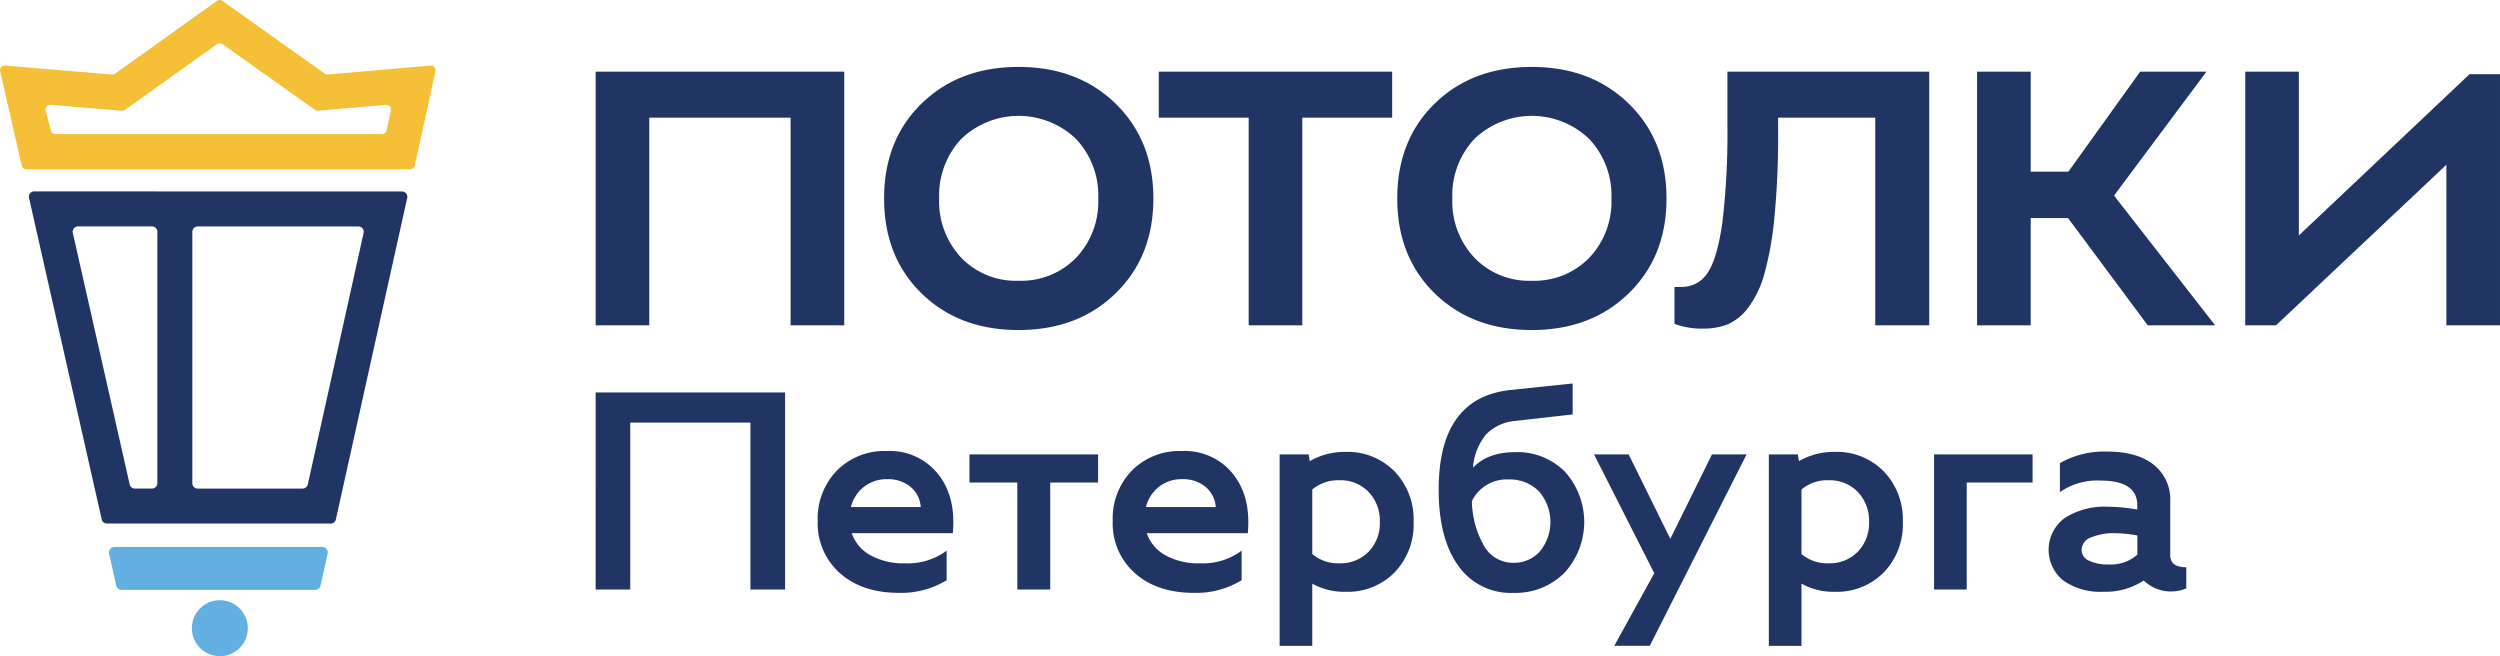 <svg id="Layer_1" data-name="Layer 1" xmlns="http://www.w3.org/2000/svg" width="575.992" height="40mm" viewBox="0 0 431.996 113.386"><defs><style>.cls-1{fill:#213564}</style></defs><path class="cls-1" d="M18.475 90.467h38.666a.92.92 0 0 0 .9-.722l12.323-55.534a.92.92 0 0 0-.9-1.121l-63.549-.016a.92.92 0 0 0-.9 1.125l12.561 55.55a.92.92 0 0 0 .9.718m-4.994-51.344h12.785a.92.92 0 0 1 .921.921V83.5a.92.92 0 0 1-.921.921h-2.959a.92.92 0 0 1-.9-.718l-9.825-43.455a.92.92 0 0 1 .9-1.124m38.806 45.3H34.157a.92.92 0 0 1-.921-.921V40.05a.92.92 0 0 1 .922-.921l27.772.007a.92.92 0 0 1 .9 1.121L53.188 83.7a.92.92 0 0 1-.9.722"/><path d="M55.688 94.508h-35.9a.954.954 0 0 0-.931 1.162l1.228 5.513a.954.954 0 0 0 .931.747h33.443a.954.954 0 0 0 .931-.747l1.228-5.513a.954.954 0 0 0-.931-1.162m-12.866 14.044a4.833 4.833 0 1 1-4.833-4.833 4.833 4.833 0 0 1 4.833 4.833" style="fill:#64afe2"/><path d="M70.88 29.246H4.55a.81.81 0 0 1-.781-.6L.026 12.336a.807.807 0 0 1 .85-1.007l18.46 1.555a.8.8 0 0 0 .538-.147L37.489.15a.81.81 0 0 1 .937 0l17.7 12.583a.8.8 0 0 0 .536.146l17.73-1.549a.807.807 0 0 1 .85 1.007l-3.581 16.305a.81.81 0 0 1-.781.6m-61.3-6.08h56.434a.81.81 0 0 0 .781-.6l.728-3.434a.807.807 0 0 0-.85-1.007l-11.717 1a.8.8 0 0 1-.537-.147L38.434 7.615a.81.81 0 0 0-.937 0L21.586 18.986a.8.8 0 0 1-.538.147l-12.29-1.012a.807.807 0 0 0-.85 1.007l.892 3.434a.81.81 0 0 0 .781.6" style="fill:#f5bf38"/><path class="cls-1" d="M102.926 56.215V12.381h42.958v43.834h-9.268V20.333h-24.422v35.882zm56.326-38.324q6.481-6.324 16.751-6.325t16.782 6.356Q199.3 24.279 199.3 34.3t-6.512 16.375q-6.516 6.354-16.788 6.354T159.252 50.7q-6.481-6.324-6.481-16.407t6.481-16.407m3.037 16.414a14.17 14.17 0 0 0 3.82 10.239A13.1 13.1 0 0 0 176 48.513a13.26 13.26 0 0 0 9.925-3.945 14.08 14.08 0 0 0 3.851-10.27A14.2 14.2 0 0 0 185.928 24a14.336 14.336 0 0 0-19.819 0 14.25 14.25 0 0 0-3.82 10.3m37.949-21.92h40.327v7.953h-15.529v35.882h-9.268V20.333h-15.53zm47.686 5.511q6.481-6.324 16.751-6.325t16.782 6.356 6.513 16.375-6.513 16.375q-6.513 6.356-16.782 6.356T247.924 50.7q-6.481-6.324-6.481-16.407t6.481-16.407m3.037 16.414a14.17 14.17 0 0 0 3.82 10.239 13.1 13.1 0 0 0 9.894 3.976 13.26 13.26 0 0 0 9.925-3.945 14.08 14.08 0 0 0 3.851-10.27A14.2 14.2 0 0 0 274.6 24a14.336 14.336 0 0 0-19.819 0 14.25 14.25 0 0 0-3.82 10.3m38.386 21.664v-6.387h1.19a5.21 5.21 0 0 0 4.54-2.442q1.658-2.442 2.536-8.642a130 130 0 0 0 .877-17.158V12.38h34.879v43.835h-9.33V20.333h-16.782V22.9a145 145 0 0 1-.626 14.5 56.5 56.5 0 0 1-1.722 9.832 17.6 17.6 0 0 1-2.787 5.886 8.93 8.93 0 0 1-3.538 2.912 11.5 11.5 0 0 1-4.352.751 13.6 13.6 0 0 1-4.884-.814m52.287.248V12.381h9.268v17.283h6.512l12.399-17.283h11.46l-15.969 21.416 17.471 22.418h-11.647l-13.777-18.536h-6.449v18.536zm51.661 0h-5.323V12.381h9.268v28.304l29.494-27.866h5.261v43.396h-9.268V28.474zm-290.37 45.651V67.819h32.734v34.047h-5.983V73.023h-20.769v28.843zm50.341-23.931a10.66 10.66 0 0 1 8.8 3.94q3.161 3.94 2.578 10.263h-17.458a6.88 6.88 0 0 0 3.234 3.818 11.8 11.8 0 0 0 5.958 1.386 11.27 11.27 0 0 0 7.2-2.189v5.107a15.1 15.1 0 0 1-8.172 2.189q-6.42 0-10.263-3.4A11.5 11.5 0 0 1 141.3 90a11.9 11.9 0 0 1 3.307-8.682 11.57 11.57 0 0 1 8.658-3.38m-6.226 9.679H159.1a4.93 4.93 0 0 0-1.775-3.5 6.07 6.07 0 0 0-4.013-1.313 6.3 6.3 0 0 0-4.013 1.313 6.4 6.4 0 0 0-2.262 3.5m28.75-4.234h-8.268v-4.864h22.228v4.864h-8.269v18.483h-5.691zm28.454-5.448a10.66 10.66 0 0 1 8.8 3.94q3.161 3.94 2.578 10.263h-17.458a6.88 6.88 0 0 0 3.234 3.818 11.8 11.8 0 0 0 5.958 1.386 11.27 11.27 0 0 0 7.2-2.189v5.107a15.1 15.1 0 0 1-8.172 2.189q-6.42 0-10.263-3.4A11.5 11.5 0 0 1 192.276 90a11.9 11.9 0 0 1 3.307-8.682 11.57 11.57 0 0 1 8.658-3.38m-6.226 9.679h12.063a4.93 4.93 0 0 0-1.775-3.5 6.07 6.07 0 0 0-4.013-1.317 6.3 6.3 0 0 0-4.013 1.313 6.4 6.4 0 0 0-2.262 3.5m23.103 23.981V78.519h5.01l.195 1.167a12 12 0 0 1 6.129-1.6 11.37 11.37 0 0 1 8.536 3.38 12 12 0 0 1 3.283 8.731 11.92 11.92 0 0 1-3.283 8.707 11.35 11.35 0 0 1-8.488 3.356 11.23 11.23 0 0 1-5.74-1.41v10.749h-5.642Zm5.642-15.857a6.86 6.86 0 0 0 4.669 1.6 6.75 6.75 0 0 0 5.059-1.994 7.08 7.08 0 0 0 1.945-5.156 7.16 7.16 0 0 0-1.945-5.18 6.7 6.7 0 0 0-5.059-2.019 6.87 6.87 0 0 0-4.669 1.6zm34.34-28.356 10.652-1.119v5.35l-9.874 1.119a7.96 7.96 0 0 0-5.058 2.31 10.1 10.1 0 0 0-2.286 5.764q2.578-2.675 7.3-2.675a11.53 11.53 0 0 1 8.585 3.38 12.994 12.994 0 0 1-.122 17.51 11.97 11.97 0 0 1-8.8 3.429 11.04 11.04 0 0 1-9.509-4.694Q248.6 93.063 248.6 84.6q0-15.953 12.5-17.219m-6.761 19.213a16.14 16.14 0 0 0 2.189 7.88 5.73 5.73 0 0 0 5.01 2.772 5.89 5.89 0 0 0 4.572-1.994 8.024 8.024 0 0 0-.219-10.384 7.08 7.08 0 0 0-5.229-2.019 6.67 6.67 0 0 0-6.323 3.745m31.517 12.451-10.409-20.526h5.983l7.199 14.592 7.198-14.592h5.983l-16.732 33.075h-6.128zm19.796 12.549V78.519h5.01l.195 1.167a12 12 0 0 1 6.129-1.6 11.37 11.37 0 0 1 8.536 3.38 12 12 0 0 1 3.283 8.731 11.92 11.92 0 0 1-3.283 8.707 11.35 11.35 0 0 1-8.488 3.356 11.23 11.23 0 0 1-5.74-1.41v10.749h-5.642Zm5.642-15.857a6.86 6.86 0 0 0 4.669 1.6 6.75 6.75 0 0 0 5.059-1.994 7.07 7.07 0 0 0 1.946-5.156 7.16 7.16 0 0 0-1.946-5.18 6.7 6.7 0 0 0-5.059-2.019 6.87 6.87 0 0 0-4.669 1.6zm22.909 6.129V78.519h17.023v4.864h-11.381v18.483zm29.232.389a11.06 11.06 0 0 1-6.907-1.946 6.822 6.822 0 0 1 .219-10.774 12.77 12.77 0 0 1 7.563-1.97 30 30 0 0 1 5.01.486v-.73q0-4.279-6.372-4.28a11.3 11.3 0 0 0-7 1.994v-5.01a15.47 15.47 0 0 1 8.123-1.995q5.2 0 8.074 2.262a7.68 7.68 0 0 1 2.87 6.4v9.241q0 2.092 2.772 2.091v3.648a6.78 6.78 0 0 1-7.344-1.362 12.05 12.05 0 0 1-7 1.946m2.092-10.117a10 10 0 0 0-4.28.754 2.33 2.33 0 0 0-1.556 2.116 2.04 2.04 0 0 0 1.265 1.872 7.6 7.6 0 0 0 3.453.657 6.86 6.86 0 0 0 4.913-1.7v-3.311a23 23 0 0 0-3.794-.389"/></svg>